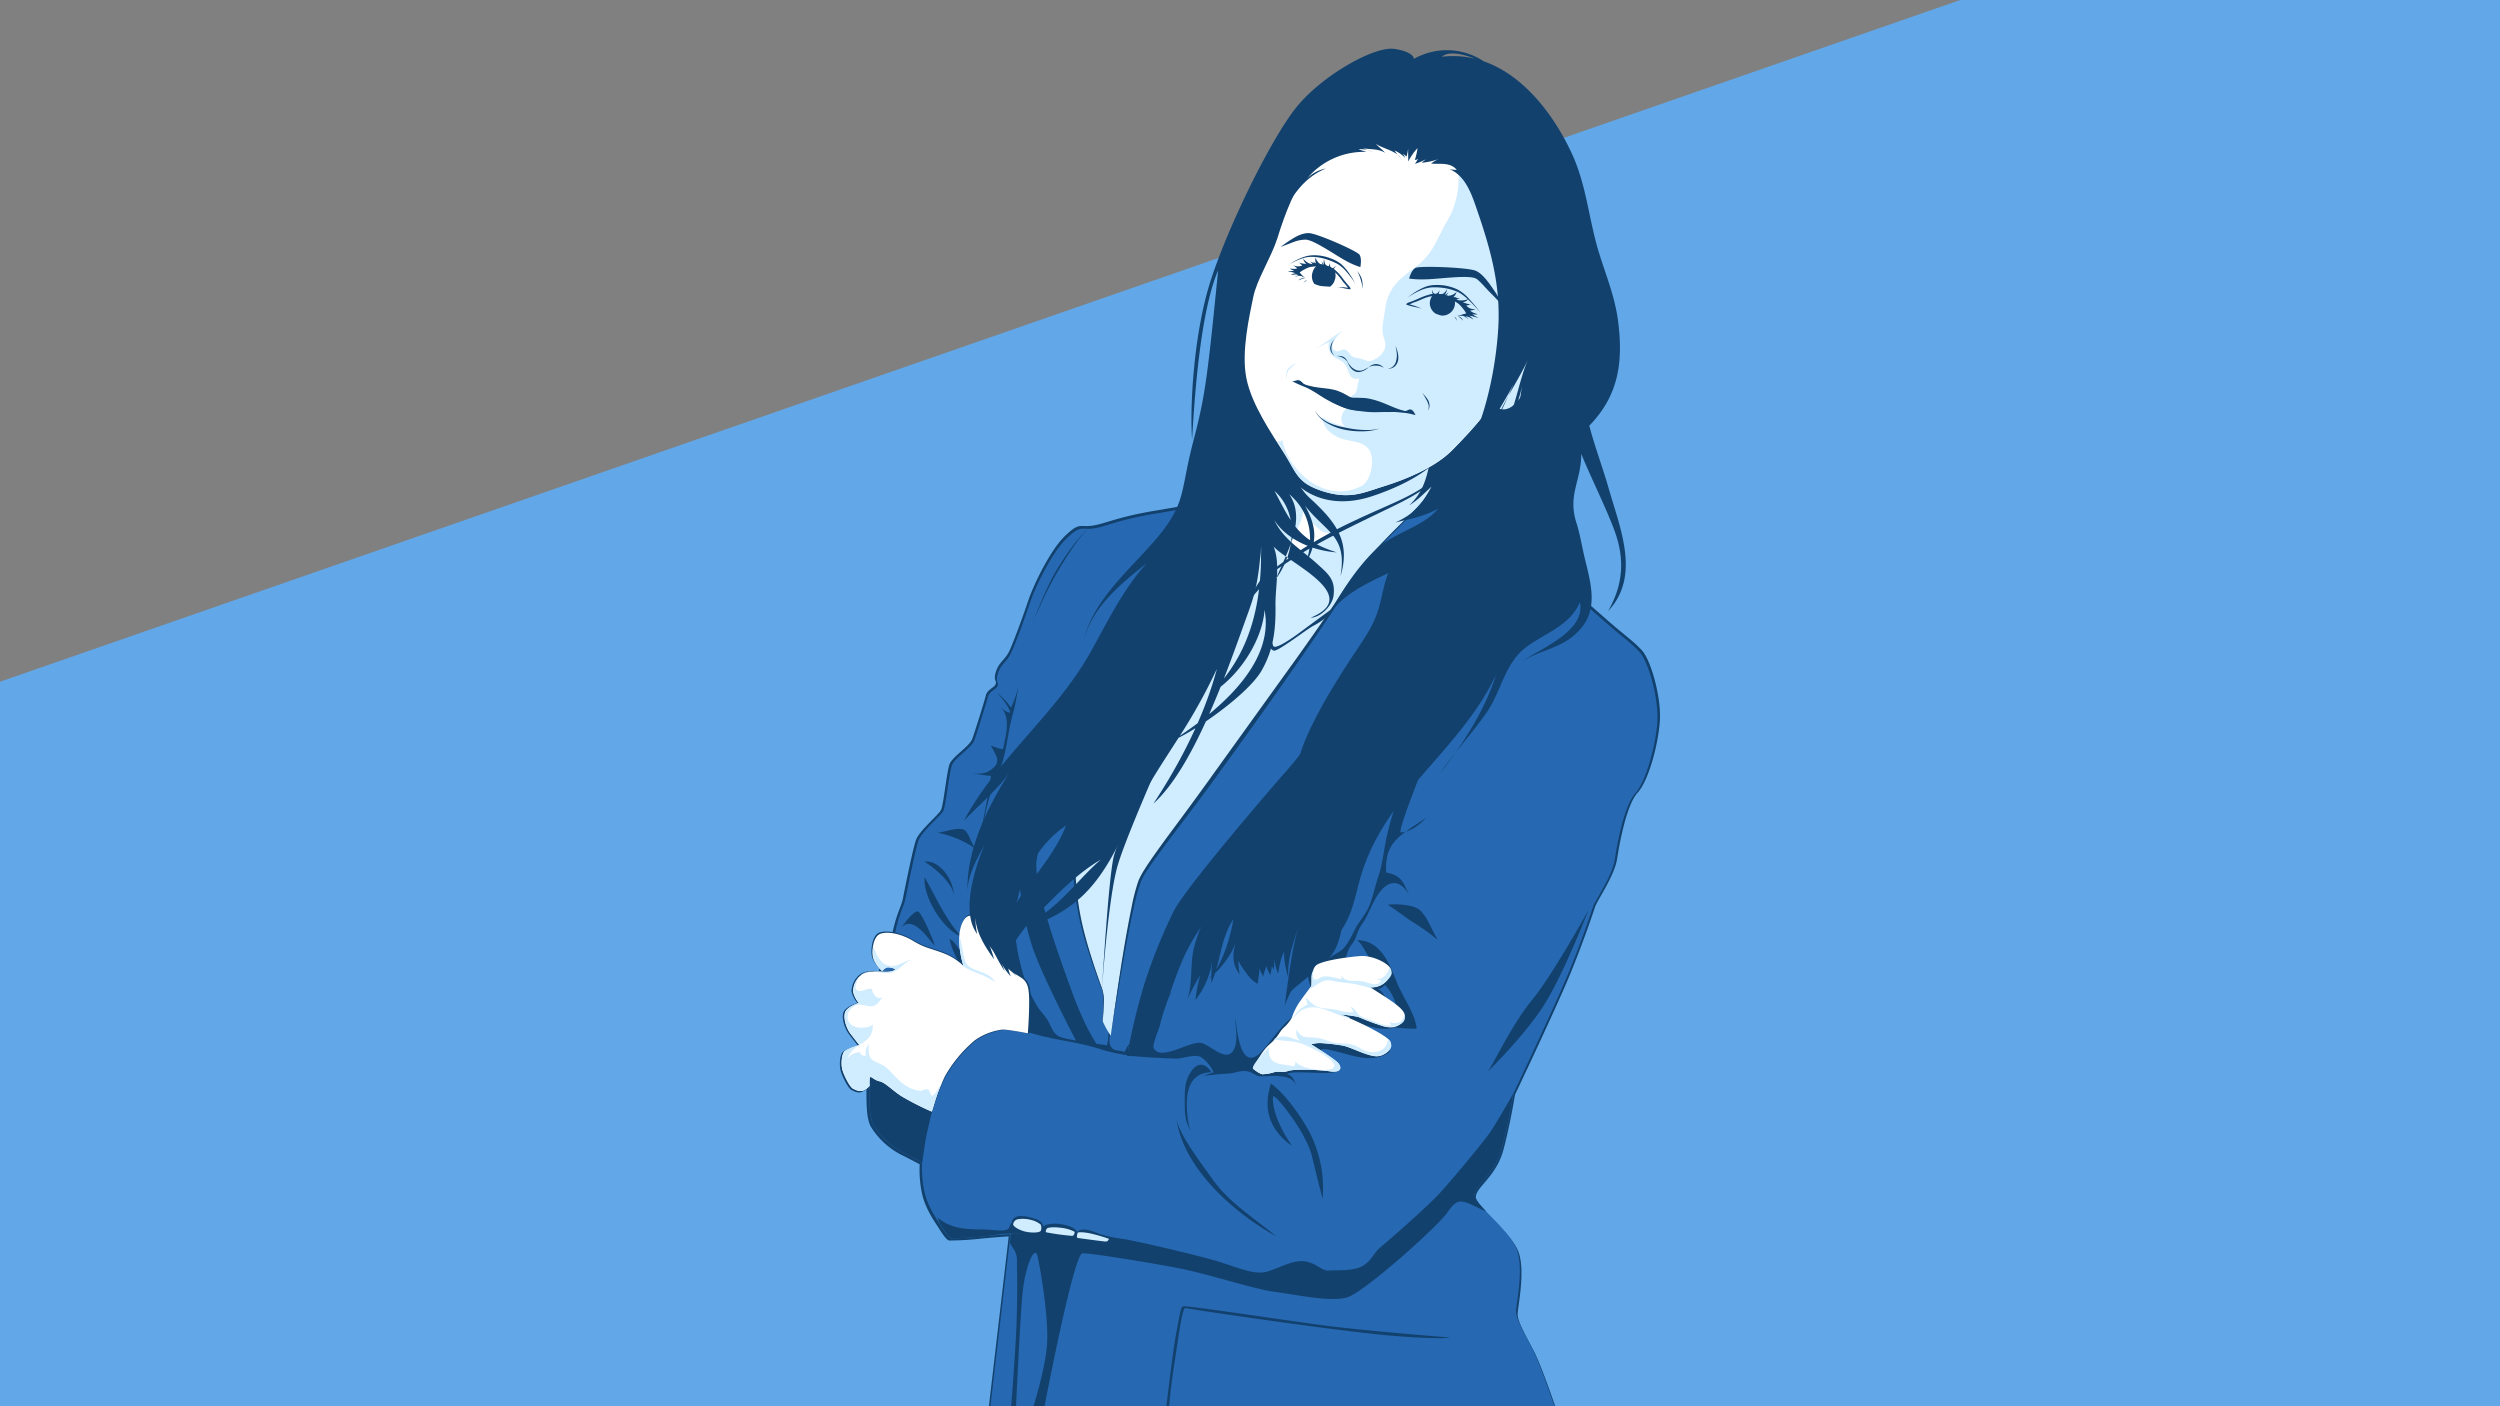 <svg xmlns="http://www.w3.org/2000/svg" width="768" height="432"><rect width="100%" height="100%" fill="#808080" stroke="none"/><defs><clipPath id="a"><path class="a" d="M0 0h768v432H0z"/></clipPath><clipPath id="b"><path class="a" d="M432.57 93.42c2.7 1 6.09 2 9.16 3.19s7 .25 9.51-.21c-2.61-3.62-3.55-4.65-5.72-5.33a17.57 17.57 0 00-7.2 0 36.61 36.61 0 00-4.4 1.77"/></clipPath><clipPath id="c"><path class="a" d="M414.41 88.51c-2.55-.23-5.21-.39-8.14-.59s-6-3-7.85-4.45c3.54-2.14 4.7-2.67 6.69-2.38a14.32 14.32 0 015.71 2.91 32.18 32.18 0 012.76 3.39"/></clipPath><style>.a{fill:none}.d{fill:#12416d}.f{fill:#d0ecff}.g{fill:#fff}</style></defs><g clip-path="url(#a)"><path fill="#62a8e8" d="M607.93-2L-18.91 216v216.55h805.82V-2H607.93z"/><path class="d" d="M387.31 150.85s-20.11 4-32.24 6-15.79 4.15-19.61 4.65-3.82-1.16-8.31 3.16-9.64 14.95-11.3 19.94-4.32 12.13-5.65 15.12-3.2 3.48-4.2 6.48.34 2.82-.16 4-2.5 1.5-3 3.49-3.33 11-4.16 13.3-6.15 5.48-7 7.81-1.83 12.63-2.66 14.13-6.64 6.31-7.64 9.14-3.49 15.29-4 17.95-2 4.48-3.32 11.13-4.33 9.64-4.82 14-3.5 20.44-3.16 27.26-.5 14.29 1.49 17.78a23.63 23.63 0 009.14 8.48c3.33 1.66 5.82 3 5.82 3a34.33 34.33 0 00.8 9.39c1.13 4.55 3.54 7.83 5.31 10.61s2.4 3.29 3 3.42a93.46 93.46 0 0010.24-.64c5.43-.5 8-.63 8-.63l-6.71 57.51H479.6s-5.73-17.2-8.46-22.39-4.92-9-4.92-11.19 2.46-13.11.28-19.11-13.11-13.92-13.11-16.93 6.28-6.28 8.46-14.47 3.55-16.92 3.55-16.92 13.11-27.57 17.2-37.67 6.55-17.48 7.37-19.93 6-9.56 6.83-15 3-16.65 6.28-20.2 6.28-14.47 6.82-21.84-2.73-18.84-5.46-21.84-4.37-3.82-10.92-9.55-19.93-17.75-29.75-24.3-13.11-15.83-16.93-20.47-6.55-4.92-6.55-4.92"/><path d="M387.32 151.78s-20 4-32 5.94-15.68 4.13-19.48 4.62-3.79-1.15-8.25 3.14-9.58 14.86-11.23 19.81-4.29 12.05-5.61 15-3.13 3.47-4.13 6.44.33 2.81-.16 4-2.48 1.49-3 3.47-3.3 10.9-4.13 13.21-6.11 5.44-6.93 7.75-1.82 12.55-2.64 14-6.61 6.27-7.6 9.08-3.46 15.18-4 17.82-2 4.46-3.3 11.06-4.29 9.58-4.79 13.87-3.46 20.3-3.13 27.07-.5 14.2 1.48 17.67a23.46 23.46 0 009.08 8.42c3.3 1.65 5.78 3 5.78 3a34 34 0 00.79 9.32c1.13 4.52 3.52 7.78 5.27 10.55s2.39 3.26 3 3.39a93.72 93.72 0 0010.17-.63c5.4-.5 7.91-.63 7.91-.63l-6.67 57.12H479s-5.69-17.08-8.4-22.24-4.88-8.94-4.88-11.11 2.44-13 .27-19-13-13.83-13-16.82 6.24-6.23 8.41-14.37 3.52-16.81 3.52-16.81 13-27.39 17.09-37.42 6.5-17.35 7.32-19.79 6-9.49 6.78-14.92 3-16.54 6.23-20.06 6.24-14.38 6.78-21.7-2.71-18.71-5.42-21.69-4.34-3.8-10.85-9.49-19.85-17.62-29.59-24.12-13-15.73-16.82-20.34-6.5-4.88-6.5-4.88" fill="#2668b2"/><path class="d" d="M295.42 287.79c-5.82-2.26-11.89-12.2-11.38-18.31 3.4 5.95 6.61 13.33 11.38 18.31zM302.57 379.77c2.3-.22 4.82-.73 7.1-.79 1.2 0 8.12-.27 8.9.28-1.58-1.13-1.72-3.31-4.31-3.95a4.63 4.63 0 00-3 0c-1.27.65-.83 1.89-1.78 2.36-1.42.69-4.85.08-6.45.05-5.46-.12-10.52.1-14.94-3.64a8.71 8.71 0 001.32 2.89c1.76 2.76 2.39 3.26 3 3.39a93.72 93.72 0 0010.16-.59z"/><path class="d" d="M316.24 317.53s.77-9.88.21-13.48-2.33-3.74-5-5.64-4.31-4.73-7.2-8.11-2.11-7.2-4.72-9-4.73 2.33-4.73 6.78a30.19 30.19 0 001.34 8.46 18 18 0 00-6.49-4.09c-4.17-1.55-5.58-1.55-9.32-3.81s-8.18-3-10.3-2.11-2.61 5.29-2.18 7.26 2.89 4.31 2.89 4.31a3.72 3.72 0 011.27-1c.84-.42 2.82.42 2.82.42s-.42.78-2.54.85-5.5-.57-7.69.7a6.53 6.53 0 00-3 5.58 8.77 8.77 0 001.77 3.46s-3.74 1.13-4.31 3 .5 5 1.77 6.63l2.68 3.46s-4 1.2-4.73 2.12-1 3.74-.56 5.5 2.33 5.51 3.31 6 2 1.06 3.18.64a5.21 5.21 0 002-1.49s-.14-2.54.22-2.75 1.34 1 3 1.34 3.74 2.61 6.7 4.59a87.88 87.88 0 009.6 4.87 72.78 72.78 0 014.09-11 40.92 40.92 0 019.39-11.29 19.14 19.14 0 018.39-3.32c1.43-.22 8.14 1.12 8.14 1.12zM429.2 302c1.79 4.4 5.49 9.29 6 14a42.47 42.47 0 01-20.9-5c5-.68 9.26 1.33 14.16.86 2.08-.21-1.28-11.67-7.45-11.17 3.37-.27-2.28-10.82-4.14-11.91 7.53.22 9.94 7.39 12.33 13.22z"/><path class="d" d="M426 257.06c-.9 4-1.28 8.51-2.65 12.43-1 3-1.6 6.2-2.84 9.07-1.06 2.48-2.93 4.4-4.16 6.75-.93 1.78-2.2 4.51-3.56 5.95s-3.4 2-4.83 3.39c3.72-3.56 4.37-10.12 5.11-14.8-6.45 10-16.29 14.15-18 26.67.21-1.51 5.46-5.15 6.77-6.51a18.2 18.2 0 001.67 5.32c2.16-2.89 6.93-4.24 8.63-6.72 1.26-1.84 1-5.75 3-8.33s1.29-3.55 3.46-6.68c1.92-2.77 3.05-6.62 5.16-9.41 3.45-4.56 6.89-3.42 9.36 1.07-2-3.63-2.13-6.32-7.27-7.21-.66-9.8 4.93-11.67 12.29-16.86-2.09 2.22-4.73 4.31-7.78 4.53-1.4.1 8.07-22.94 8.3-24.41-7.05 5.25-10.76 17.41-12.66 25.75zM445.45 410.89s-1.92.7-17.44-.52-62.77-8.2-63.82-8.55-2.26 9.82-3.48 17.47-1.71 14.62-1.71 14.62l-1 .87s2.09-18.66 3.31-25.11 1.39-8 2.09-8.37 29.47 4 42.37 5.75 39.68 3.84 39.68 3.84z"/><path class="d" d="M313.4 272.48c-2.66 7.78-1.75 16.78.31 24.58a44 44 0 004.88 12c1 1.63 2.37 2.82 3.31 4.44 1.29 2.23 1.6 4.45 4.38 5.24 3 .85 6.33 1.17 9.38 1.74 1.42.26 2.86.33 4.27.65.53.12.76-6.22.81-6.7 1.09 2.15-.55 4.83.38 6.79s2.65 1.23 4.39 1.94a12.23 12.23 0 011.65-2.83 4.34 4.34 0 00-.47 2.8c3.83.34 6.36.16 7.75-3.71 1.15-3.22 1.75-6.61 3.07-9.81.71-1.75 1.7-3.38 2.49-5.1-2.29 3.22-2.8 6.74-3.69 10.49-.35 1.47-2.55 6-1.82 7.15 2.48 4 11.64-2.93 14.95-1.65s7.92 6.31 9.83 1.41c1.08-2.8.23-6.43.2-9.35.63 4.48 1.72 17.76 8.52 10 3.56-4.05 6.4-8.87 11.19-11.57 4.43-2.51 7.57-6.81 12-9.25 3.11-1.71 6.8-1.2 10.21-2.33a22.92 22.92 0 004.93-2.7c1.25 2.14-.31 7.18-3.18 7.07 4.05 1.83 2.72 8.58 7.84 9.89-3.84 4.94-12.15.86-17.09-.4 4 1.79 7.09 4.45 10.7 6.8 2.63 1.71 3.75 2.92.06 4.31-4.88 1.85-10.18-.51-14.94-1.57-2.95-.66-4.11-1.12-6.06 1.56 1.89.8 6.7 2.08 7.05 4.39.29 1.92-14.21-.23-15.28 1.19 2.07.66 2.92 3 2.42 5.05 1.42-5.76-8.3-4.29-10.49-4.34-1.3 0-1.86-.65-2.93-1.16-2.39-1.12-4.38 0-6.75.29a78.84 78.84 0 00-8 .76 24 24 0 013.18-1.1 12 12 0 00-3.73-4.62c-2.13-1.25-5.68.47-8.13.37-8.09-.34-15.64-.51-23.32-3-8.2-2.66-16.65-2.75-24.59-6.26-2.77-1.22-5.73-1.77-8.58-2.78M287.17 290.55c-2.17-2.28-6.64-9.55-10.37-5.55.92-1 3.64-5.15 5.16-5 1.04.06 4.87 8.94 5.21 10.55zM298 295.8c-2.53-1.75-3.88-6.32-6.3-7.35.89 4.76 4.58 9.21 4.67 14M300 261.17c-2.17-2.31-8.76-4.92-12-5.33 2-.21 6.47-1.92 8.26-.86 1.41.85 2.25 4.64 3.74 6.19zM307.1 216.75c3.68 3.89 1.88 8.7 1.06 13.35-1.48 0-2.48-.77-3.93-1 .34 0 2.09 3.49 2.11 3.9.11 1.72-.55 2.43-1.92 3.47-2.74 2.06-5.77.9-9 .75 3.07.15 6 .92 9 1.13-.85 6.93-2.86 14.61-3.51 21.21 1.94-11.13 2.84-15.4 5.76-21.92 2.64-5.91 2.78-12.51 4.56-18.6.92-3.16 1.22-6.41 1.92-9.57a34.7 34.7 0 01-2.55 7.89 27.45 27.45 0 00-4.22-4.53c1.41 1.74 3.41 3.94 4 6.08-1.44-.02-2.27-1.09-3.28-2.16z"/><path class="d" d="M346.22 324.41l6.88.12s7.11-23.13 10.67-30.72a61.53 61.53 0 0115.3-20.28c6.28-5.33 40.26-45.11 40.26-45.11l-3.07-19.57s-15 21.15-20.79 27.66S364 273 360.58 279.89a163.08 163.08 0 00-9.22 23 201.64 201.64 0 00-5.14 21.52zM334.36 220.42s-14.82 36.15-15.9 43.74 6.5 28.56 10.84 40.5 8.29 17.15 8.29 17.15l-6.78-1.64s-10.37-19.67-13.56-29-5-23.25-4.36-30.42 10.31-35.35 10.85-36M286.37 333.49l-.1 8s-1.45 6.16-1.84 8.24-1.11 7.4-1.11 7.4-2.48-1.32-5.78-3a23.46 23.46 0 01-9.08-8.42c-2-3.47-1.15-10.9-1.48-17.67a30.87 30.87 0 010-3.29M320.46 376.79c2.18-1.83 9.88-.54 10.38 1.71 1.72-1.71 5.1-.15 6.94.55a38.73 38.73 0 007.51 1.59c4.31.74 23.87 5.18 30.38 7.35s9.49 3.26 12.61 2.85 8.27-3.8 12.2-3.39 5.43 3 7.6 2.85 7.59.27 10.44-1.36 3.66-4.2 5.15-5.42 14.37-12.34 18.71-17.08 13.15-15.46 15.18-18.31 7.32-12.2 7.32-12.2-1.35 8.68-3.52 16.81-8.36 11.39-8.36 14.37c0 1.12 1.51 2.91 3.52 5q-.8-.3-1.62-.69c-6.24-3-7.05-3.52-10.3 1.09s-25.49 24.4-30.64 26-15.73-.81-22.24-1.63-20.88-5.69-31.18-7.59-25.27-4.29-27.98-4.29-11.66 46.91-11.66 46.91l-4.07 2.17s4.61-13.83 4.88-22.23-2.17-22.51-3-26-3.8 3-4.61 11.66-2.1 37.12-2.1 37.12l-1.63.27s.82-8.67 1.63-22.5.33-22.64.41-25.37c.08-2.5-1.85-4.24-2.18-5.34l.3-2.55c0-.31 3.17-.3 3.37-.28-1.74-.65-4.42-3.06-2.27-4.74 1.44-1.14 4.75-.25 6.29.27 1.28.43 2.32.94 2.55 2.44z"/><path class="f" d="M387.06 158.86a278.7 278.7 0 00-14.91 27.93c-6.51 14.37-36.61 53.69-40.13 65.08s-1.63 23.59 0 31.18 5.42 17.9 6.5 20.88 0 8.95.27 10a26.28 26.28 0 002.44 4.24s5.77-40.77 8.95-47.9c2.26-5.06 11.93-16.81 23.05-32.27s31.19-43.11 39.32-55.86 19.52-22.23 24.13-27.66 9.76-16 9.76-16"/><path class="d" d="M446.44 138.53a106.84 106.84 0 01-7.77 13.56 41.38 41.38 0 01-4.57 5.42c-1.6 1.64-3.14 3.22-4.64 4.74A131.54 131.54 0 00415 179.2c-7 10.82-12.22 18.37-16.33 24.29-8.26 11.85-12.15 17.28-20 28.16-3 4.11-6.07 8.44-9.31 12.8l-9.89 13.12c-1.65 2.2-3.29 4.38-4.86 6.58-.78 1.1-1.55 2.2-2.26 3.32a19.82 19.82 0 00-1.88 3.42 56.35 56.35 0 00-2.07 7.41c-.56 2.46-1.05 4.88-1.51 7.22-1.83 9.38-3.17 17.57-4.13 23.39s-1.48 9.3-1.48 9.3.62-4.64 1.69-11.93 2.54-17.24 4.69-27.77a57 57 0 012.07-7.94 23.12 23.12 0 012-3.68c.73-1.17 1.51-2.31 2.29-3.44 3.13-4.48 6.37-8.78 9.37-12.84 6-8.1 11.08-15.27 14.28-19.71l20.54-28.55c3.69-5.19 7.43-10.47 11-15.74 1.8-2.62 3.46-5.31 5.29-7.85s3.73-4.94 5.69-7.19c3.91-4.52 7.93-8.48 11.56-12.07 1.81-1.79 3.54-3.49 5-5.19a49.78 49.78 0 003.67-5.06c2.08-3.22 3.56-5.93 4.58-7.8s1.44-2.92 1.44-2.92z"/><path class="d" d="M341.23 318.21c-.65-.95-1.27-1.9-1.82-2.87a5.09 5.09 0 01-.67-1.53 12.8 12.8 0 010-1.64 39 39 0 00.09-6.28 9.91 9.91 0 00-.76-2.86c-.34-.93-.67-1.84-1-2.73-.64-1.79-1.25-3.52-1.82-5.21-1.13-3.37-2.11-6.54-2.89-9.55s-1.31-5.84-1.74-8.5c-1.69-10.64-.92-18.47.68-24.3.1-.37.19-.73.3-1.08s.27-.69.39-1a18.75 18.75 0 01.8-1.92c.6-1.19 1.11-2.35 1.71-3.39s1.13-2.05 1.69-3l1.68-2.8c2.24-3.67 4.5-7.19 7.6-11.84l15-22.24c2.52-3.81 5-7.59 7.29-11.34.59-.92 1.12-1.87 1.65-2.8s1.07-1.85 1.53-2.79c1-1.85 1.81-3.74 2.69-5.52 3.5-7.16 6.9-13.17 9.37-17.42s4.05-6.71 4.05-6.71a294.12 294.12 0 00-15.46 29.63c-2 4-4.4 8-6.83 11.81s-4.87 7.59-7.18 11.1l-11.21 16.87c-2.34 3.51-4.89 7.42-7.5 11.6-.64 1-1.29 2.11-1.94 3.19s-1.26 2.2-1.89 3.32-1.18 2.28-1.73 3.45c-.24.6-.48 1.19-.71 1.79a19.32 19.32 0 00-.58 1.87 51.56 51.56 0 00-1.56 15.72 86.5 86.5 0 002.14 15.24c1.13 4.8 2.56 9.28 3.89 13.3.68 2 1.34 3.91 2 5.68a13.12 13.12 0 01.62 5.19c-.06 1.6-.21 3-.28 4.29a6.75 6.75 0 000 .9 2.58 2.58 0 00.27.78c.23.49.47.92.69 1.3.89 1.49 1.44 2.29 1.44 2.29z"/><path class="g" d="M389.5 128.58s-3.79 15.19-3.43 22.06 1.26 24.94 2.35 25.67 5.24-3.44 15.18-9.22 21.69-10.67 27.48-13.56 11.93-6.87 16.45-14.82"/><path class="f" d="M392.78 130.19c-3.23 9-3.21 19-4.07 28.48-.22 2.43-2.17 19.3 4.13 15.22 2.62-1.69 3.38-5.33 4.28-8.09.67-2.05 4-7.68 3.05-9.63a18 18 0 005.83 6.93c3.24 2.2 9.26-2.14 12.21-3.54 4.28-2 8.65-3.91 12.89-6 5.78-2.89 11.93-6.87 16.45-14.82"/><path class="d" d="M447.53 138.71a33.74 33.74 0 01-7 8.92 40.57 40.57 0 01-7.11 5.06c-2.2 1.23-4.13 2.17-5.81 3l-4.37 2.11c-5.05 2.44-7.38 3.57-12 5.9-3.5 1.78-7.3 3.81-10.92 6-1.82 1.1-3.6 2.24-5.3 3.37s-3.31 2.27-5 3.18a2.26 2.26 0 01-1.51.36.71.71 0 01-.39-.35 1.89 1.89 0 01-.13-.35 4.5 4.5 0 01-.16-.66c-.16-.86-.26-1.68-.34-2.46-.15-1.55-.24-2.93-.32-4.08l-.19-3.65s.16 1.81.47 4.66c.17 1.42.36 3.1.7 4.91 0 2.92 2.3.61 3.85-.37 3.37-2.45 7-5 10.39-7s6.38-3.68 8.27-4.65c3.52-1.8 7.86-3.82 12.38-5.83s9.25-4 13.13-6.43a34.54 34.54 0 008.7-7.68c.91-1.17 1.59-2.15 2-2.85z"/><path class="d" d="M392.78 130.19c-4 11.06-1.5 13.5 7.26 19.92 5.62 4.12 12.79 4.82 20.08 2.75 2.8-.79 22.46-7.09 25.21-17.72M409.4 186.87s-7 5.12-10 7.36-7.36 5.12-8.15 4.33-2-10.51-2-15.89-.88-6.36-.88-6.36-2.93 4.78-4.9 7.41-5.65 4.07-6.44 4.33 0-8 0-8-2.62 9.32-1.31 10.38 6.31-3.55 8.67-6.57a30.92 30.92 0 013.94-4.34s.53 10.91.92 14.45.79 5.65 2.1 5.91 10.25-6.7 12.09-7.62a24.65 24.65 0 003.68-2.36zM359.67 226.11s-13.28 29.56-16.27 39.59-4.88 38.23-4.88 38.23 1.9-32.81 3.53-40.4 19.65-45.15 20.88-48.27"/><path class="g" d="M402.87 302.92s-.25-4.8 1.39-6.31S414 294 417.9 293.7s9.86 2.65 9.48 4.8a6 6 0 01-6.45 4.8c6.57 4.17 10.74 6.7 10.62 8.84s-2.66 4.3-6.45 3.16a79.23 79.23 0 01-7.83-2.9 48.77 48.77 0 00-5.43-.76c7.7 3.16 13.26 6.19 14.91 7.83s-.76 4.93-3.67 5-8-2.78-10.61-3.28a65.69 65.69 0 00-6.69-.76 9.6 9.6 0 00-3 .38s5.94 3.66 7.84 5.31 1.51 3.53-2 3-11.12-.76-12.89-.13-3 0-4.29.38a14 14 0 01-3.54.63c-.89 0-2.91-1.64-2.91-1.64s2.15-5.05 5.06-7.58 2.77-3.66 4.42-5.18a11.69 11.69 0 002.4-3 19 19 0 012.45-4.92c1.84-2.6 3.55-4.76 3.55-4.76z"/><path class="f" d="M402.8 302.89c.69-1.48-.74-3.11.9-4.94-.21.48-.67 2.26-.07 2.75.85.69 1.83-.47 2.69-.65 2-.4 3.93.52 5.84.73-.1-.35 0-.78-.07-1.1 1.25 2.24 4.34 1.45 6.46 1.81 1.7.29 4.71 2 5.74-.33a18.46 18.46 0 01-2.25-.32c2.49.54 4.63-1.75 4.69-3.95 0 .65.92 1.24.78 2.21s-1.45 2.14-2 2.66a6.53 6.53 0 01-4.51 1.54 5.77 5.77 0 001.51.92 21.37 21.37 0 00-4.68-1.52c-2.81-.84-5.78-.72-8.62-1.41-3.18-.77-4.6 1.65-7.25 2.69a2.91 2.91 0 00.84-1.09zM401.06 306.33c2.51 2.62 3.49 3.35 7.12 3.56 2.65.16 4.91 1.34 7.59 1a11 11 0 00-.86-1.6c1.12.2 1.78 1.91 2.75 2.63a10.4 10.4 0 003 1.33c2.2.78 4.38 2 6.72 1.71a1.59 1.59 0 00-1.33-1.17c2.28.75 4.93 1 5.29-2.11 1.45 3.36-4.39 4.18-6.29 3.61a79.23 79.23 0 01-7.83-2.9 48.77 48.77 0 00-5.43-.76c.68.28 2.49.63 3 1.2-4.92-.73-10.1-5.5-15.2-2.29-1 .65-1.76 1.71-2.74 2.44 1.28-1.63 2.76-3.66 4.8-4.28a18.9 18.9 0 00-.59-2.37zM398.38 316.22c1.16 2.93 3.23 2.29 5.76 2.54 2.29.23 3.44 1 5.58 1.5s4.18 0 6.48.94c2 .84 3.32 2.11 5.63 2s4.18-1.09 4.6-3.88c2.84 2.55-1.11 5.07-3.35 5.16-2.9.13-8-2.78-10.61-3.28a65.69 65.69 0 00-6.69-.76 9.6 9.6 0 00-3 .38s5.94 3.66 7.84 5.31 1.51 3.53-2 3-11.12-.76-12.89-.13-3 0-4.29.38a14 14 0 01-3.54.63c-.88 0-2.9-1.63-2.91-1.64-.94-.76 4.24-6.17 4.84-6.68-.47 5.93 3.55 4.86 7.81 5.94.05-.52.39-1 .35-1.62.67 2.24 10.83 3.81 11.81 1.75 1.1-2.33-8.58-6.83-10.67-7.39-2.59-.69-5.18-.57-7.83-1.08 3-1.76 4.73-.55 8.11.46a3.26 3.26 0 01-1.03-3.53z"/><path class="g" d="M315.75 317.43s.76-9.71.21-13.25-2.29-3.68-4.93-5.55-4.23-4.65-7.07-8-2.08-7.07-4.65-8.88-4.65 2.29-4.65 6.66a29.73 29.73 0 001.32 8.33 17.7 17.7 0 00-6.38-4c-4.09-1.52-5.48-1.52-9.16-3.74s-8-3-10.12-2.08-2.57 5.2-2.16 7.14 2.85 4.23 2.85 4.23a3.74 3.74 0 011.25-1c.83-.41 2.77.42 2.77.42s-.42.76-2.5.83-5.41-.55-7.56.69a6.4 6.4 0 00-2.91 5.48 8.49 8.49 0 001.73 3.4s-3.67 1.11-4.23 3 .49 4.92 1.74 6.52 2.63 3.4 2.63 3.4-3.95 1.18-4.65 2.08-1 3.67-.55 5.41 2.29 5.41 3.26 5.9 1.94 1 3.12.62a5.14 5.14 0 002-1.46s-.14-2.49.21-2.7 1.32 1 2.91 1.31 3.68 2.57 6.59 4.51a84.07 84.07 0 009.44 4.79 70.78 70.78 0 014-10.82 40.19 40.19 0 019.23-11.1 18.72 18.72 0 018.25-3.26c1.42-.2 8.01 1.12 8.01 1.12z"/><path class="f" d="M305.68 301.57c-1.59-2.57-4.82-2.95-7.36-4.25-2.17-1.11-2.28-4.15-2.73-6.31-.24-1.1-.49-2.15-.76-3.23a9.06 9.06 0 01-.14 1.68 16.49 16.49 0 00.21 2.43 27.17 27.17 0 001.08 4.87 4.24 4.24 0 00-1-.7c2.34 2.14 5.5 2.8 8.28 4.18.82.4 1.59.97 2.42 1.33zM286.27 341.5c1.14-3.35 1.59-5.89 3-8.55-.76.68-1.57 2.65-2.34 3.34-1.31 1.17-.87-1.41-2.09-1.64-.95-.18-1.63.54-1.94.5-4.5-.52-6.74-3.2-9.6-6.24-3.52-3.74-7.12-1.45-6.39-8.15-.95.95-1 2.36-1 3.69-1.16-.37-1.12.07-1.73-1.19a5 5 0 00-3.86 1.89c2.16-5.36 7.91-4.06 7.82-10.44-.87 1.11-3.88 1.12-5.12.81-3.54-.87-3.59-5.35.11-6.73 1.62-.61 3.79.74 5.25.23 1.65-.59 1.84-1.95 3.2-2.91-1.76 1.49-3.4-.47-3.76-2.31-1.65-.33-3.84 1.57-4.85.05-.66-1 1-4 1.81-4.56 2.59-1.84 5.74 0 8.55-.43 3.13-.44 4.29-3.59 7.13-4.05-2.66.12-4.53 2.4-7.25 1.87-2.88-.56-4-3.5-4.89-5.83-1.07 4.23 2.57 7.67 2.75 7.43a3.72 3.72 0 011.25-1c.83-.41 2.77.42 2.77.42s-.42.76-2.5.83-5.41-.55-7.56.69a6.4 6.4 0 00-2.91 5.48 8.49 8.49 0 001.73 3.4s-3.67 1.11-4.23 3 .49 4.92 1.74 6.52 2.63 3.4 2.63 3.4-3.95 1.18-4.65 2.08-1 3.67-.55 5.41 2.29 5.41 3.26 5.9 1.94 1 3.12.62a5.14 5.14 0 002-1.46s-.14-2.49.21-2.7 1.32 1 2.91 1.31 3.68 2.57 6.59 4.51a84.07 84.07 0 009.39 4.81zM340.56 380.53c.21.12-.21.81-.72.87s-8-1-8.68-1.08-.12-1.44-.09-1.62 1.56-.31 4.15.27a51.16 51.16 0 015.34 1.56zM330.12 378.4c.06.34-.17 1.15-.71 1.26a73.14 73.14 0 01-8-1.09c-.34-.17 0-.95.23-1.19s1.63-.54 4.31-.2a11.76 11.76 0 014.17 1.22zM319.75 378.06c-.35.75-3.46.75-5.46.1s-3-1.56-3.05-2a1.8 1.8 0 011.35-1.59 9.46 9.46 0 014.17.2 7.31 7.31 0 012.95 1.42 2.6 2.6 0 01.04 1.87z"/><path class="d" d="M440.48 135.54c-1.7 7.21-1.62 14.27-7.59 19.7 2.52-1.46 4.72-3.81 6.87-5.74-3.12 5.62-5.1 8.21-11.08 11 4.75-1.11 9-1.92 13.15-4.27-5.05 6-13.78 7.32-19.37 12.74-6.1 5.92-11 13.76-15 21.26 3.82-7.16 12.44-11.05 19-14.16-1.7 4.44-2 8.55-3.62 12.9-1.83 4.83-5.18 9.29-8 13.61-4.9 7.57-9.92 15.65-13.54 24-5.13 11.77-4.45 24.36-13.52 34.26-2.95 3.21-7.25 6.54-10.47 9.5-5.58 5.13-11.75 10.06-11.4 18.58-.07-5.1 4.4-8.29 7.33-11.95a44 44 0 00-6.4 13.94c-1.35 4.94-.33 12.1-2.3 16.58a66.68 66.68 0 014.15-7.89 49.43 49.43 0 00-1.45 7.62 25.42 25.42 0 005.18-12.22 56 56 0 00-.3 7c2.9-6.55 2.71-13.35 6.77-19.66-.73 5.11-3.67 15.22-7.83 18.44 3.77-2.65 7.77-8 8.89-12.3-1.29 3.73-1.77 7.61.91 10.8-.34-1.34-.28-2.82-.6-4.16 1.8 2.53 3.38 5.7 6.16 7.11 0-1.55.57-3.34.5-4.84.18.62.88 2 1.09 2.67.18-1.06.78-2.22.95-3.36a14.77 14.77 0 001.25 2.78 9.06 9.06 0 00.45-2.63 4.21 4.21 0 01.67 1.09 23.94 23.94 0 00.07-4 17.73 17.73 0 001.23 5.13c.39-2 .75-4.86 1.91-6.74-.31 2.52.81 6.59 1.2 7.91-.37-6.69 2.27-11.93 3.81-18.16-2.51 8.55-3.27 14.79-4.9 27 3.53-10.31 11.09-14.57 17.29-23.19 3.93-5.47 4.55-12.11 6.63-18.4 8.1-24.51 30.18-37.26 41-60.18-3.45 11-10.26 21.42-17.31 30.44 4.49-6.65 10.11-12.55 14.58-19.09 4.34-6.36 5.41-14.78 11.78-19.68 5.68-4.37 13.76-6.75 16.72-14 1.89 8.91-11.85 14.07-17.78 18.23 6.22-3.9 12.25-3.87 17.54-9.53 6-6.37 3.68-14.2 1.77-22.06-.87-3.56-1.48-7.55-2.59-11-2.77-8.63 1.52-12.93 1.48-21.22 2.46 6.23 7.75 16.83 10.23 23.67 3 8.2 2.93 16.1-2 24.68 10.17-10.78 3.63-25.59.14-37.91-1.57-5.56-4.22-12.64-5.9-19.07 8.82-9.07 10.5-19.13 8.86-32-.95-7.5-3.63-13.88-5.84-21-3.18-10.18-3.79-20.63-8.34-30.52-6.94-15.08-20.78-32.1-40-29.82 3.29-2.69 10.72.74 14.06 2.25a20.48 20.48 0 00-22.63-1.58s.19-2.11-5.94-3.07-22.06 8.06-29.93 17.65S377.39 69.29 372 85.92s-6.51 39.41-5.79 49.17c1.09-19.88 3.26-40.85 8-52.06-3.26 32.9-4 38.68-7.6 52.42s-2.53 17.72-8 25.67c-7.66 11.24-24.57 22.72-26 38.24 1.12-11.87 12.08-20.26 19.66-26.34-7.38 8.14-12.09 18.14-17.49 27.72-10.58 18.73-28.8 32.66-38.67 51.43 4.68-5 11-10.16 14.44-15.49-6.91 10.61-13.72 24.21-13.33 37.18-.05-4.66 3-10.27 5.17-14.22-2.81 6.88-7.37 20.49-2.17 27.31a19.31 19.31 0 01-.51-5.9c-.36 4.79 3 9.95 5.67 13.63a41 41 0 00-1.91-5.49c1.76 3 3.26 6.24 5.16 9.16a22.81 22.81 0 00-1.18-2.87 18.13 18.13 0 003.09 4.51 11 11 0 01-.82-2.65c1 .9 1.89 1.9 2.84 2.88-4.6-4.75-1.38-17.41-.25-23 1.82-9 7.35-18.48 15.18-23.62-2.87 7.36-8 13.45-12.59 19.78-3 4.1-9.93 15.41-6.17 20.05 2.81-3.51 5.26-7.87 8.68-11.3 6.47-6.5 12.79-13.35 20.76-18.06-7.73 6.67-14.39 16.94-24.54 20.3 6.65 0 14.61-5 19.2-9.44 7.2-7 11.08-16.23 15.4-25.12 3.88-8 8.83-15.36 13.61-22.83a174.26 174.26 0 0012-21.52c-4.61 17.36-13.83 32.81-19.52 41.42 12.2-11 22.11-39.16 28.24-56.25 2.53-7 3.94-10.39 4.85-22.75.24 17.52-3.12 33.08-15.86 45.44 8.67-5 16.18-16.16 16.94-26v.06c2.74 14.85-10.55 28.68-28.17 40.07 7.19-3 23.58-14.6 27.38-21.7 3.63-6.42 4.24-12.71 4.13-19.9-.08-5.43 1.57-12.85-.59-17.94 4.77 5.12 27.7 15.11 11.38 21.85 3.09-.06 6.66-3.69 7.05-6.78.63-5-1.65-6.69-5.3-10-4.61-4.16-10.21-7.32-12.9-13.22 3.84 6.14 12.09 9.47 19.16 9.92-11.65-3.67-13.83-8.77-19.09-18.87 7.71 7 6.23 19.05.49 26.93 2.88-7.35 9.55-18 4-25.94 6.45 5.45 7.77 13.35 5.17 21.08 3.86-6.72 3-11.62-.33-17.58 6.59 8.4 13.1 9.22 10.92 21.76 3.32-10.95-1.63-16.91-9.53-24.17-6.84-6.28-8.84-20.76-7-29.59"/><path class="f" d="M457.66 123.81c5.2 4.83 9-.16 11.14-5 1.25-2.8 7.13-14.15 4.94-16.92-1.86-2.34-12.39-1.72-13.58 1.07"/><path class="g" d="M392.39 73.27c-2.14 6.4-6.32 12.65-7.41 18.07s-3.69 16.53-2.13 24.65c1.59 8.27 7.59 16.86 12 23.87 3.15 5 3.73 8.61 11.86 11.14s12.54.19 18-1.49c7.07-2.16 16.2-5.9 21.46-11.26 7.27-7.4 14.2-14.91 18-25.57s7.23-22.06 7-34S460.73 41.27 440.84 36s-38.32 3.64-48.45 37.27z"/><path class="f" d="M406.67 151c8.14 2.53 12.54.19 18-1.49 7.07-2.16 16.2-5.9 21.46-11.26 7.27-7.4 14.2-14.91 18-25.57s7.23-22.06 7-34C471.07 69.56 467 60 462 52.54a44 44 0 00-11.5-12 41.91 41.91 0 00-7.08-3.88c-3.25-1.39-6-1-9.4-2 14.14 3.78 17.43 21.39 10.71 32.93-3.55 6.09-4.33 10.36-10.13 14.62-5.31 3.9-8.36 6.63-9.15 13.09-.39 3.26-1.38 5.92-.13 9.13 1.1 2.84-1.24 5.35-3.76 6.28-1.56.58-1.86-.07-3.28-.47-.77-.21-1.59-.26-2.34-.51-1-.35-1.49-1.4-2.17-2-1.32-1.1-2.37.82-3.68 0-2.41-1.41 1.24-5.41 2.62-6.11-3.24 1.42-5.56 4.06-8.76 5.54 1.7-.69 3.29-1.67 4.94-2.29-1.4.53-.64 3.09 0 3.91.85 1.14 2.33 1.57 3.46 2.33 2.51 1.69 1.23 5.91 5.18 5.2 0 0-.87 4.12-1 4.27-.39.6-1.28.78-1.57 1.49-.4 1 .38.76.13 1.81-.18.74-.63.61.26 1.08-3.3.21-4.26 4.68-2.19 6a18.38 18.38 0 01-7-2.83c.64 3.3 1.73 4.56 4.91 6.2 2.58 1.33 7.11 1 9.13 3.3 2.51 2.87 1.07 10-1.88 11.62-11.56 6.14-24.06-5.55-24.68-16.21.1 1.63.71 3.21-1.31 2.3 6.41 10.24 5.39 12.87 14.34 15.66z"/><path class="d" d="M432.88 85.58s.66-2.64 2-3.3 16-.16 18.49.91 4.87 5 5.69 6.11 2.81 4.87 2.81 4.87-2.2-2.42-3.8-4-3.7-4.15-4.7-4.62c-2.48-1.15-11.39.18-15.11.25a29 29 0 01-5.38-.22zM417.9 82.05s.54-2.68-.28-3.83-13.08-6.57-15.55-6.61-4.73 1.56-5.88 2.28-2.82 2-2.82 2l4-1.54a10.7 10.7 0 013.69-.73c2.5 0 9.29 4.85 12.31 6.45a23.62 23.62 0 004.53 1.98zM447.52 97.08c1.38-.15 3.53-.16 3.55-.16l2.08.36-1.83-1.64a17.15 17.15 0 00-2.7-2.82 13.68 13.68 0 00-5.93-2.44c-2.87-.46-5.08.52-7.21 1.47-.77.34-1.49.62-2.07.84s-1.19.34-1.46.83c1.47.68 3.36.79 4.92 1.36A19.66 19.66 0 00433 93.5c.2-.07.93-.43 1.16-.52.58-.22.81-.23 1.59-.58 2.06-.92 3.89-1.8 6.59-1.36a13.45 13.45 0 015.77 2.31 13.87 13.87 0 012.32 2.9c-.86.33-2.91.83-2.91.83z"/><path class="d" d="M440.12 90.25a2.41 2.41 0 01-.2-1.23c.4 1.78 1.63 1.61 2.32.1-.1.41-.16.84-.26 1.24 1.47.28 2-.68 2.61-1.52a5.1 5.1 0 01-.78 1.74 2.6 2.6 0 001.18-.83 3.16 3.16 0 01-.81 1.07 3.67 3.67 0 003.26-1.15 2.92 2.92 0 01-1 1.63 8 8 0 001.39-.13 6.41 6.41 0 00-.77.32 5.58 5.58 0 001.54.1c-.42.13-.8.33-1.23.46a5.36 5.36 0 003.84-.25 3.49 3.49 0 01-1.85 1.09c.86.19 2 .83 2.85.5-.55.15-1.25.4-1.76.5.95 1 1.61 1 2.84 1.22a13.19 13.19 0 01-1.65.27c.53.67 1.53.83 2.27 1.2a8 8 0 01-1.92-.06 18.81 18.81 0 012.21 1.19 18.23 18.23 0 01-3.4-1.34c.07-.05.26 0 .36-.1a13.23 13.23 0 00-10-5.72 8 8 0 00-3.92.75"/><path class="d" d="M454.76 96c-3.56-4.11-5.71-5.89-7.31-6.48a17 17 0 00-4-1.06 18.83 18.83 0 00-3.86-.16 11.51 11.51 0 00-3.59 1.06 27 27 0 00-3.53 2s.44-.37 1.18-.9a23.93 23.93 0 013-1.81 10.92 10.92 0 011.9-.76 8.41 8.41 0 012-.32 16 16 0 013 .1 14.59 14.59 0 014.22 1.28 12.7 12.7 0 013.65 3 47 47 0 013.34 4.05zM447.6 98.61c-.19-.71-.2-1-.85-1.28a3.72 3.72 0 01.85 1.28zM449.49 98.63a2.27 2.27 0 00-1.58-1.52c.33.29 1.46 1.16 1.58 1.52zM448.76 96.89c.94 0 1.68.77 2.47 1.19-.34-.32-.73-.62-1.07-.91a4.65 4.65 0 012.5 1.07 4.18 4.18 0 00-1.49-1.38 6.86 6.86 0 011.57.16c-.7-.53-2.08-.46-2.95-.44"/><g clip-path="url(#b)"><path class="d" d="M439.24 93.27a3.87 3.87 0 103.87-4.06 4 4 0 00-3.87 4.06z"/></g><path class="d" d="M401.09 85.6c-1-.7-2.73-1.59-2.74-1.6l-1.8-.53 2.12-.71a14.79 14.79 0 013.33-1.39 11 11 0 015.69.27c2.45.77 3.8 2.56 5.1 4.28.47.62.93 1.16 1.3 1.6s.79.79.81 1.33c-1.44 0-2.91-.69-4.39-.62a15.27 15.27 0 013.61.2c-.13-.15-.56-.78-.7-.94-.38-.44-.55-.54-1-1.17-1.26-1.67-2.34-3.2-4.66-3.93a11 11 0 00-5.5-.32 12.41 12.41 0 00-3 1.62c.42.63 1.83 1.91 1.83 1.91z"/><path class="d" d="M409.72 82.59a2.33 2.33 0 00.65-1c-1 1.42-1.94.77-1.87-.86-.08.41-.22.81-.3 1.21-1.27-.35-1.33-1.44-1.45-2.42a6 6 0 00-.09 1.86 2.45 2.45 0 01-.59-1.22 3.28 3.28 0 00.21 1.28 3.28 3.28 0 01-2.12-2.36 3.13 3.13 0 00.1 1.84 6.06 6.06 0 01-1-.69c.16.16.36.46.48.6a4.21 4.21 0 01-1.26-.54c.27.29.5.62.78.91a4.35 4.35 0 01-2.93-1.8 3.13 3.13 0 001 1.73c-.76-.19-1.93-.09-2.46-.73.37.36.83.87 1.19 1.17a3.31 3.31 0 01-2.74-.08 10.41 10.41 0 001.19.91c-.69.38-1.55.11-2.28.13a6.71 6.71 0 001.54.74 16.8 16.8 0 00-2.23.14 14.29 14.29 0 003.24.22c0-.08-.2-.14-.25-.24a10.89 10.89 0 0110.24-1 6.9 6.9 0 012.79 2.28"/><path class="d" d="M396.2 81.16a16.65 16.65 0 015.28-2.51 11.08 11.08 0 013.35-.19 13.61 13.61 0 013.86.88 11.45 11.45 0 013.31 1.79 15.27 15.27 0 012.36 2.7 26.64 26.64 0 011.93 3.22 29.77 29.77 0 00-2.7-3.62 11.49 11.49 0 00-2.66-2.32 18.71 18.71 0 00-2.49-1.11c-2.06-.79-5.32-1.55-7.88-.76a17.68 17.68 0 00-3.13 1.24c-.77.41-1.23.68-1.23.68zM400.41 86.93c.44-.55.54-.76 1.19-.79a3.4 3.4 0 00-1.19.79zM398.9 86.16a2 2 0 011.87-.69 7.54 7.54 0 00-1.87.69zM400.19 84.93c-.73-.43-1.64 0-2.44 0 .4-.14.83-.24 1.22-.36-.87-.44-1.5-.17-2.42-.08a3.55 3.55 0 011.74-.61 5.48 5.48 0 00-1.3-.51 4.21 4.21 0 012.5.83"/><g clip-path="url(#c)"><path class="d" d="M410 86.13a3.64 3.64 0 01-4.7 2.37 4 4 0 01-2-5.08 3.64 3.64 0 014.7-2.38 4 4 0 012 5.09z"/></g><path class="d" d="M418.38 88.77a5.34 5.34 0 00-.17-2.21l-.27-.9a13.77 13.77 0 00-.63-1.63c-.22-.48-.42-.82-.42-.82a8.35 8.35 0 01.67.91 7.55 7.55 0 01.72 1.42 6.09 6.09 0 01.29 2 4.45 4.45 0 01-.19 1.23zM428.63 106.19a8.55 8.55 0 01.93 3.43 4 4 0 01-.2 1.56 3.43 3.43 0 01-.78 1.28 2.85 2.85 0 01-1.26.7 3 3 0 01-1.06.1h-.41.52a3.67 3.67 0 001.13-.38 3.09 3.09 0 001.33-1.8 6.92 6.92 0 00.21-3 9.21 9.21 0 00-.41-1.89zM410 104.2a4.45 4.45 0 00-.91 1.94 4.66 4.66 0 00-.1.88 3 3 0 00.43 1.56 3.5 3.5 0 00.39.5l.18.18-.27-.19a3.14 3.14 0 01-.54-.55 2.6 2.6 0 01-.53-1.5 3.72 3.72 0 01.62-1.92 4.18 4.18 0 01.73-.9zM420.34 112.92a3.8 3.8 0 011.78-1 2.45 2.45 0 01.89-.06 3.15 3.15 0 011.51.6 3 3 0 01.6.58 4 4 0 00-.86-.46 4.66 4.66 0 00-1.29-.25 4.56 4.56 0 00-1.69.14 3.21 3.21 0 00-.94.45zM414.15 111.5a3.64 3.64 0 00-1.08-1.23c-.24-.16-.35-.22-.58-.35a5.24 5.24 0 00-1.18-.45c-.38-.08-.67-.12-.67-.12a4.17 4.17 0 01.84 0 3.08 3.08 0 011.2.27 2.82 2.82 0 011.11 1.11 3.6 3.6 0 01.36.77z"/><path class="d" d="M420.42 112.83a5.2 5.2 0 01-2.81 1.46 2.82 2.82 0 01-1.4-.24 4.11 4.11 0 01-1.78-1.82 6.13 6.13 0 01-.5-1.2 6.54 6.54 0 00.86 1.28 4.23 4.23 0 001.61 1.28 3 3 0 002.57 0 8.66 8.66 0 001-.53zM438.59 126.19a2.52 2.52 0 00.32-1.41 3.21 3.21 0 00-.18-.79c-.14-.38-.23-.54-.38-.88a26.56 26.56 0 00-1.41-2.39s.37.39.78.87a7.78 7.78 0 011 1.35 3.6 3.6 0 01.4 2.11 2.51 2.51 0 01-.53 1.14z"/><path class="f" d="M395.21 116.72a6.55 6.55 0 01.08-2.62 2.39 2.39 0 01.6-1 6.91 6.91 0 011.67-1.23c.54-.3.95-.49.95-.49s-.49.35-1 .79a10.22 10.22 0 00-1.3 1.21c-1.09.8-.94 3.38-1 3.34z"/><path class="d" d="M398.3 117c5.47 2.82 9 1.71 12.84 3.14 2 .76 3.12 1.7 3.95 1.95s3.3-.1 5.64.4c5.46 1.18 7.56 3.48 13.25 4.24 0 0-2.79 0-8.49-.28-2.61-.15-6.47-.15-8.73-.39-7.18-.77-13.63-6.39-14.83-7S398.3 117 398.3 117z"/><path class="d" d="M434.83 127.53c-.22-.57-.76-1.59-1.44-1.73s-1.14.56-2 .46c-.62-.08-2.41-.13-4.67-.19-2.56-.08-4.44.06-7.2-.1a25.88 25.88 0 01-5.3-.61 15.46 15.46 0 01-2.12-1.09c-.43-.24-.88-.5-1.35-.75l-3.42-1.84c-3-1.61-4.91-2.68-6.07-3.2-.83-.37-1.23-1.24-2-1.58s-1.59.32-2.33.21a45.32 45.32 0 004.14 1.85c1.14.51 3 1.57 6 3.18 3.43 1.85 5.22 3.4 9.1 3.94 1.2.16 3.44.45 4.65.51 2.39.11 3.48-.07 5.88 0a24.38 24.38 0 014.1.14 23.93 23.93 0 014.03.8zM404 126.1a6.75 6.75 0 001.89 2.31 10.69 10.69 0 001.9 1.24 15.77 15.77 0 002.77 1.08c1.41.39 2.08.5 3.42.77a31.18 31.18 0 006.45.6 15 15 0 003.37-.45 9.7 9.7 0 01-1.19.36 17 17 0 01-2.88.45 25.17 25.17 0 01-5.86-.31 17.67 17.67 0 01-7.06-2.72 9 9 0 01-2.22-2.2 4.56 4.56 0 01-.59-1.13z"/><path class="d" d="M384.35 87.55c7-11.1 9.08-30.21 23-35.79a11 11 0 00-5.76 3 22.83 22.83 0 0118.25-8.1 18.94 18.94 0 01-2.51-.84 9.53 9.53 0 014.3.84c-1-.32-1.94-.72-2.91-1.1 2.21.37 4.83.12 6.78 1.39-.82-1-2-1.83-2.85-2.76 2.63 1.65 5.6 1.91 7.76 4.3a8.6 8.6 0 01-2-2.25 10.43 10.43 0 013.42 2.42c-.31-.41-.56-1.06-.87-1.49a10.55 10.55 0 001.15.9 20.17 20.17 0 00.47-2.39c0 .53 0 2.78.06 3.91a17.57 17.57 0 012.83-4.1 22.39 22.39 0 01-.8 3.6c.42.16.66-.2 1-.3-.33.43-.64 1.11-1 1.55a22.27 22.27 0 003.48-1.45 17.3 17.3 0 00-1.42 1.11 21.09 21.09 0 005.27-1.16 8.63 8.63 0 00-2.36 1.44c2.7.16 6.06-.46 7.86 1.92a19.09 19.09 0 01-2.23-.23c4.4 1.75 6.43 6.63 7.88 10.8 4.54 13 7.94 24.44 7.11 38.14-.83 13.48-4.62 31.6-12.59 42.79 4.53-3.47 6.72-10.57 9.8-15.14-.83 4.39-3.81 9.24-6.35 12.78 3.92-4 6-9.35 8.7-14.22 2.53-4.56 6.28-10 7.28-15.07-2.13 7.14-5.95 13.65-8.54 20.5 2.2-7.89 7.56-14.89 10.94-22.28-2.62 5.74-3.73 13.85-6.56 19.5 2.76-3.26 3.34-6.11 4.87-11.89-1.22 4.62-.66 8.69-2.94 13.34-2 4-3.92 8-6.13 11.9 1.46-2.68 4-4.12 6.13-6.21a38.51 38.51 0 007-10.1 43.91 43.91 0 004.46-14.76c1.37-11.86 1.82-24 2.45-35.85.58-11-4.72-17.92-10.74-26.8-5.89-8.7-11.21-17-22.06-19.18-12.5-2.51-30.66-3.12-39.39 8-4.66 6-9.58 16-12.93 22.72M317.14 191.58c2.58-6.63 4.05-9.87 5.07-12s1.53-3 2.63-4.88a85.08 85.08 0 015.82-8.39c1-1.21 1.83-2.22 2.49-2.89a10.46 10.46 0 011.11-1s-.15.12-.38.35-.57.59-.95 1c-.77.9-1.75 2.18-2.74 3.58-2 2.8-4 6.09-4.91 7.6a104.46 104.46 0 00-5.38 10.35c-.76 1.7-1.46 3.27-2 4.42zM292.93 275.56c.5-4.46-3.95-11.48-8.95-10.86 2.83 1.7 9.39 6.99 8.95 10.86zM441.7 288.74a78.32 78.32 0 00-8.68-6.11c-.59-.37-6.41-4.71-6.78-4.65 2.43-.41 7.85-.09 9.8 1.5 2.41 1.96 3.96 6.62 5.66 9.26zM488 279.53s-10.84 19.7-17.35 27.66-12.11 20.24-13.56 21.87 12.11-11.57 18.08-21.69S488 279.53 488 279.53zM390.41 332.86c-.37 1.8-4.34 11.57 6.5 19.16-5.78-8.32-6.14-14.1-5.78-15.19s10.12 10.85 11.93 18.44 3.25 13 3.25 13a37.71 37.71 0 00-4.7-21.7c-6.14-10.46-11.2-13.71-11.2-13.71zM364.9 343.61c.2 1.58.35 3.2 1.51 4.41-2.58-2.79-2.47-6.76-2.46-10.32s.1-5.95 2.19-8.84c1.95-2.68 4.35-2.17 6 .56-7.89.11-8.02 8.07-7.24 14.19zM392 379.76c-13.27-7.34-28.75-21.19-30.67-36.47.62 5 7.86 14.29 10.92 18.65 5.09 7.32 12.43 11.81 19.75 17.82z"/></g></svg>